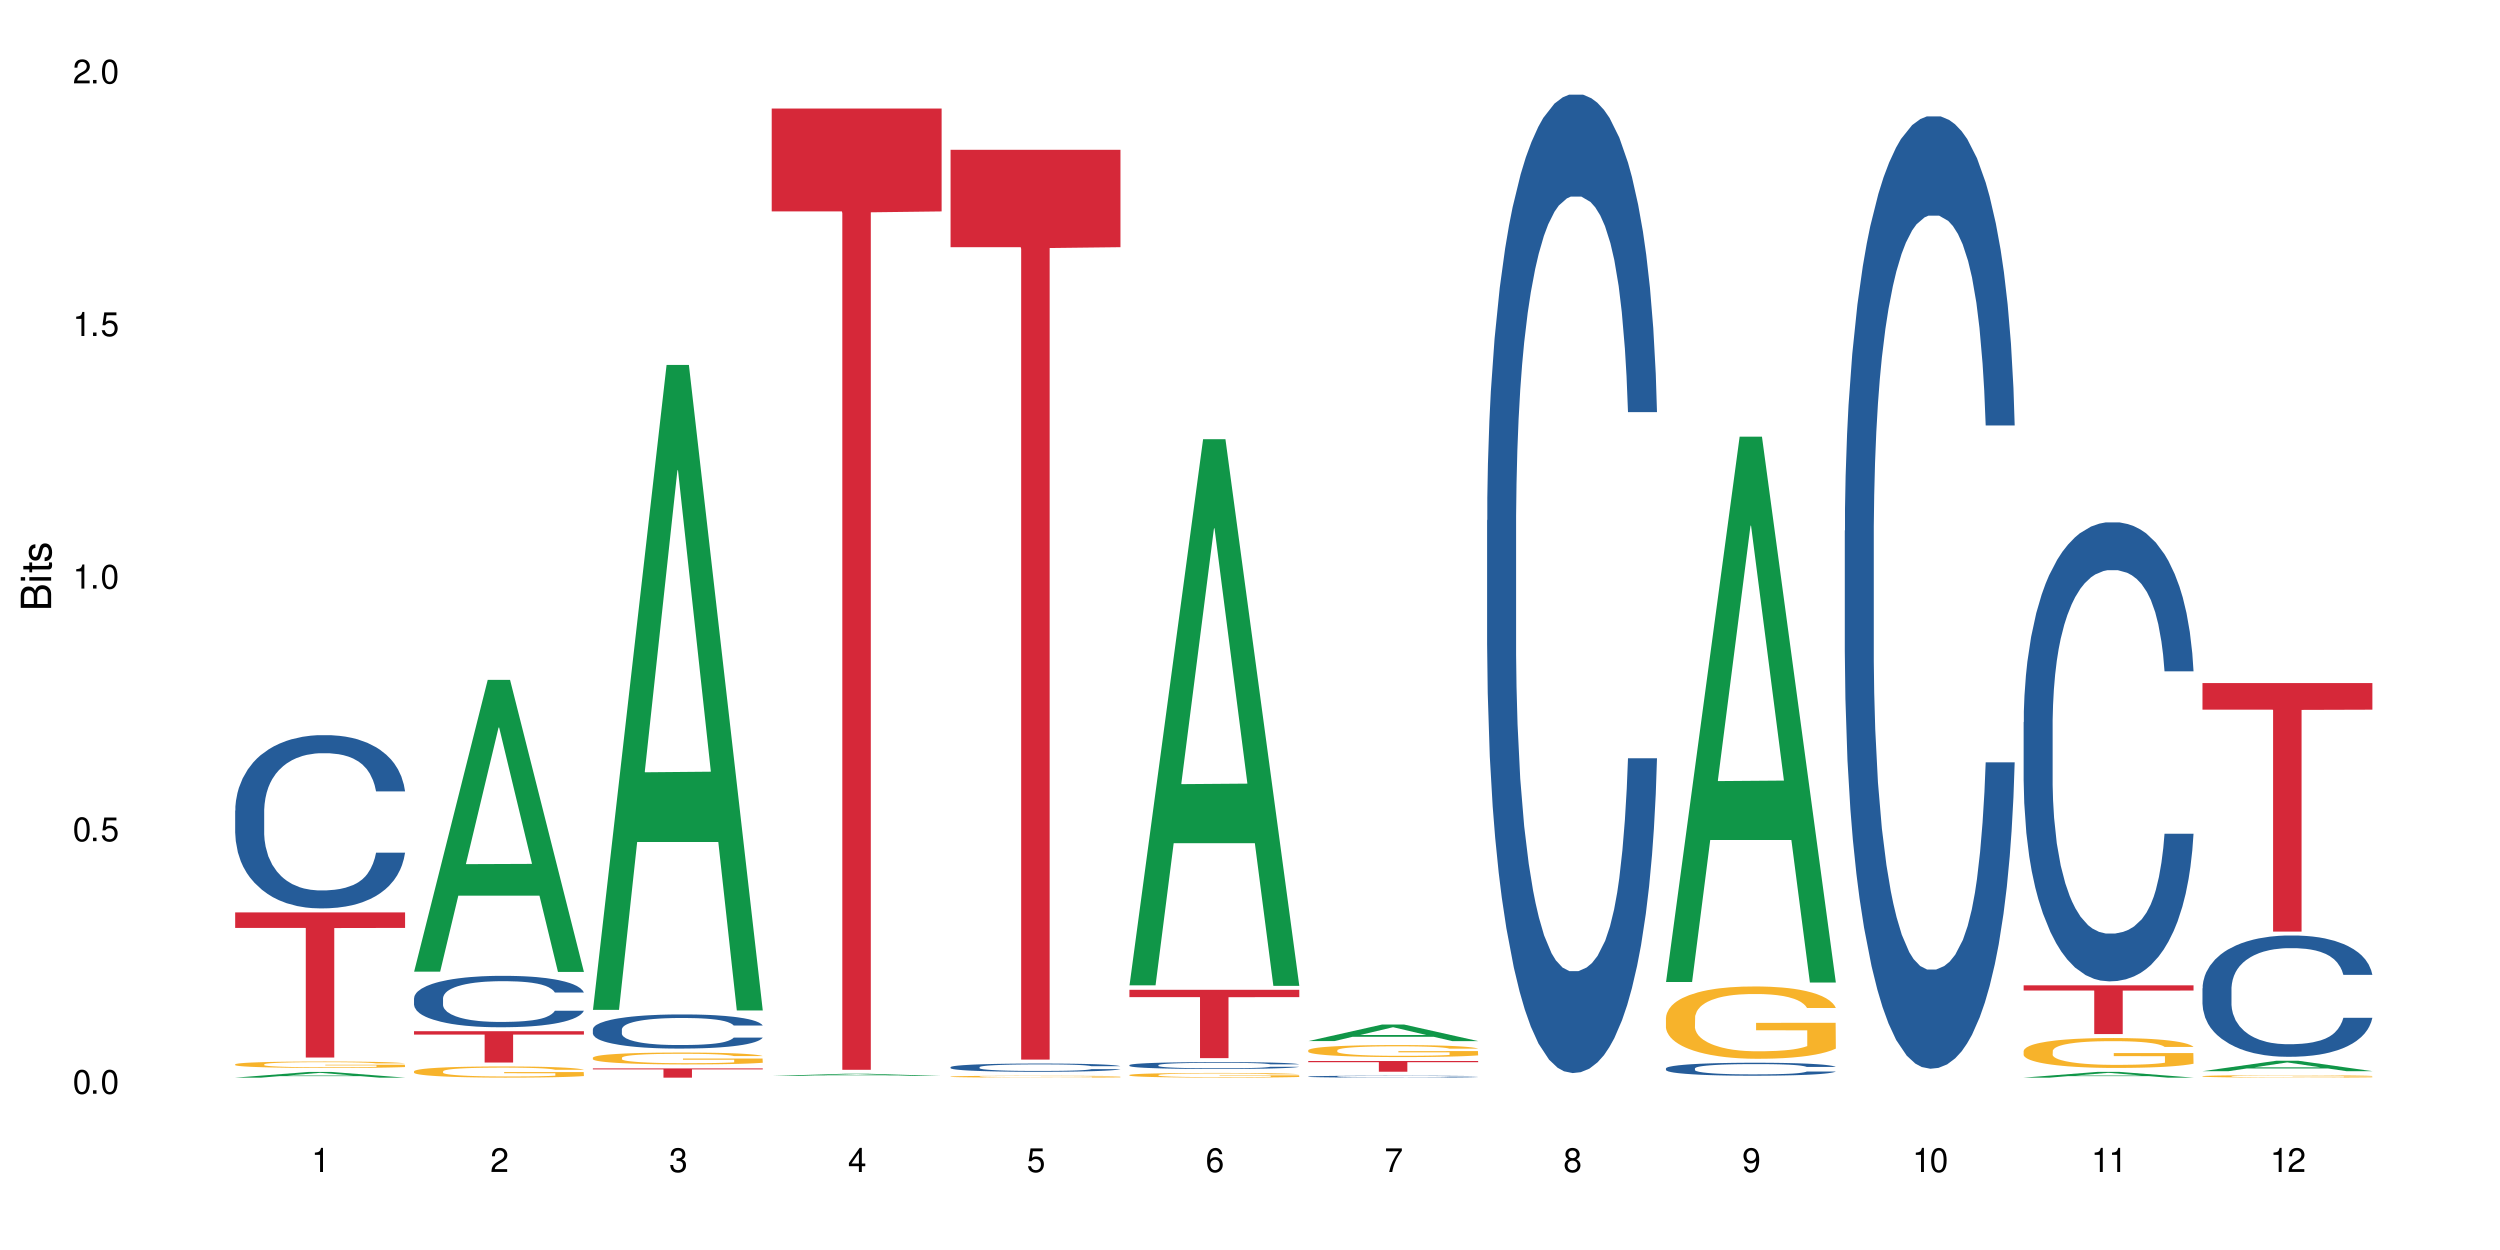<?xml version="1.0" encoding="UTF-8"?>
<svg xmlns="http://www.w3.org/2000/svg" xmlns:xlink="http://www.w3.org/1999/xlink" width="720" height="360" viewBox="0 0 720 360">
<defs>
<g>
<g id="glyph-0-0">
</g>
<g id="glyph-0-1">
<path d="M 2.641 -6.938 C 2 -6.938 1.422 -6.656 1.078 -6.172 C 0.641 -5.562 0.406 -4.641 0.406 -3.359 C 0.406 -1.016 1.188 0.219 2.641 0.219 C 4.078 0.219 4.859 -1.016 4.859 -3.297 C 4.859 -4.641 4.656 -5.547 4.203 -6.172 C 3.844 -6.656 3.281 -6.938 2.641 -6.938 Z M 2.641 -6.188 C 3.547 -6.188 4 -5.25 4 -3.375 C 4 -1.406 3.562 -0.484 2.625 -0.484 C 1.734 -0.484 1.281 -1.438 1.281 -3.344 C 1.281 -5.25 1.734 -6.188 2.641 -6.188 Z M 2.641 -6.188 "/>
</g>
<g id="glyph-0-2">
<path d="M 1.828 -1 L 0.828 -1 L 0.828 0 L 1.828 0 Z M 1.828 -1 "/>
</g>
<g id="glyph-0-3">
<path d="M 4.562 -6.797 L 1.062 -6.797 L 0.547 -3.094 L 1.328 -3.094 C 1.719 -3.562 2.047 -3.734 2.578 -3.734 C 3.484 -3.734 4.062 -3.109 4.062 -2.094 C 4.062 -1.125 3.484 -0.531 2.578 -0.531 C 1.828 -0.531 1.375 -0.906 1.188 -1.672 L 0.328 -1.672 C 0.453 -1.109 0.547 -0.844 0.75 -0.594 C 1.125 -0.078 1.828 0.219 2.594 0.219 C 3.969 0.219 4.922 -0.781 4.922 -2.219 C 4.922 -3.562 4.031 -4.484 2.719 -4.484 C 2.25 -4.484 1.859 -4.359 1.469 -4.062 L 1.734 -5.969 L 4.562 -5.969 Z M 4.562 -6.797 "/>
</g>
<g id="glyph-0-4">
<path d="M 2.484 -4.938 L 2.484 0 L 3.328 0 L 3.328 -6.938 L 2.766 -6.938 C 2.469 -5.875 2.281 -5.734 0.984 -5.562 L 0.984 -4.938 Z M 2.484 -4.938 "/>
</g>
<g id="glyph-0-5">
<path d="M 4.859 -0.828 L 1.281 -0.828 C 1.359 -1.406 1.672 -1.781 2.5 -2.281 L 3.469 -2.828 C 4.406 -3.344 4.906 -4.062 4.906 -4.906 C 4.906 -5.484 4.672 -6.031 4.266 -6.406 C 3.859 -6.766 3.375 -6.938 2.719 -6.938 C 1.859 -6.938 1.219 -6.625 0.844 -6.031 C 0.609 -5.672 0.5 -5.234 0.484 -4.531 L 1.328 -4.531 C 1.359 -5.016 1.406 -5.281 1.531 -5.516 C 1.75 -5.938 2.188 -6.203 2.703 -6.203 C 3.469 -6.203 4.031 -5.641 4.031 -4.891 C 4.031 -4.344 3.719 -3.859 3.125 -3.516 L 2.234 -3 C 0.812 -2.172 0.406 -1.531 0.328 -0.016 L 4.859 -0.016 Z M 4.859 -0.828 "/>
</g>
<g id="glyph-0-6">
<path d="M 2.125 -3.188 L 2.578 -3.188 C 3.5 -3.188 3.984 -2.766 3.984 -1.922 C 3.984 -1.062 3.469 -0.531 2.594 -0.531 C 1.656 -0.531 1.203 -1 1.156 -2.016 L 0.312 -2.016 C 0.344 -1.453 0.438 -1.094 0.609 -0.781 C 0.953 -0.109 1.625 0.219 2.547 0.219 C 3.953 0.219 4.859 -0.625 4.859 -1.938 C 4.859 -2.828 4.516 -3.297 3.703 -3.594 C 4.344 -3.844 4.656 -4.328 4.656 -5.031 C 4.656 -6.219 3.875 -6.938 2.578 -6.938 C 1.203 -6.938 0.484 -6.172 0.453 -4.703 L 1.297 -4.703 C 1.312 -5.125 1.344 -5.359 1.453 -5.578 C 1.641 -5.969 2.062 -6.203 2.594 -6.203 C 3.344 -6.203 3.797 -5.75 3.797 -5 C 3.797 -4.516 3.609 -4.219 3.25 -4.047 C 3.016 -3.953 2.703 -3.922 2.125 -3.906 Z M 2.125 -3.188 "/>
</g>
<g id="glyph-0-7">
<path d="M 3.141 -1.672 L 3.141 0 L 3.984 0 L 3.984 -1.672 L 4.984 -1.672 L 4.984 -2.438 L 3.984 -2.438 L 3.984 -6.938 L 3.359 -6.938 L 0.266 -2.578 L 0.266 -1.672 Z M 3.141 -2.438 L 1 -2.438 L 3.141 -5.5 Z M 3.141 -2.438 "/>
</g>
<g id="glyph-0-8">
<path d="M 4.781 -5.125 C 4.609 -6.266 3.891 -6.938 2.844 -6.938 C 2.094 -6.938 1.422 -6.578 1.031 -5.953 C 0.594 -5.266 0.406 -4.422 0.406 -3.172 C 0.406 -2 0.578 -1.25 0.984 -0.641 C 1.359 -0.078 1.953 0.219 2.703 0.219 C 3.984 0.219 4.922 -0.75 4.922 -2.094 C 4.922 -3.375 4.062 -4.281 2.844 -4.281 C 2.172 -4.281 1.641 -4.031 1.281 -3.516 C 1.281 -5.234 1.828 -6.188 2.797 -6.188 C 3.391 -6.188 3.797 -5.797 3.938 -5.125 Z M 2.734 -3.531 C 3.547 -3.531 4.062 -2.953 4.062 -2.031 C 4.062 -1.156 3.484 -0.531 2.703 -0.531 C 1.922 -0.531 1.328 -1.188 1.328 -2.078 C 1.328 -2.938 1.906 -3.531 2.734 -3.531 Z M 2.734 -3.531 "/>
</g>
<g id="glyph-0-9">
<path d="M 4.984 -6.797 L 0.438 -6.797 L 0.438 -5.969 L 4.109 -5.969 C 2.5 -3.656 1.828 -2.234 1.328 0 L 2.219 0 C 2.594 -2.172 3.453 -4.047 4.984 -6.094 Z M 4.984 -6.797 "/>
</g>
<g id="glyph-0-10">
<path d="M 3.75 -3.656 C 4.469 -4.094 4.688 -4.438 4.688 -5.078 C 4.688 -6.172 3.844 -6.938 2.641 -6.938 C 1.438 -6.938 0.594 -6.172 0.594 -5.094 C 0.594 -4.438 0.812 -4.094 1.516 -3.656 C 0.734 -3.266 0.359 -2.703 0.359 -1.922 C 0.359 -0.656 1.281 0.219 2.641 0.219 C 3.984 0.219 4.922 -0.656 4.922 -1.922 C 4.922 -2.703 4.531 -3.266 3.75 -3.656 Z M 2.641 -6.188 C 3.359 -6.188 3.812 -5.75 3.812 -5.062 C 3.812 -4.406 3.344 -3.984 2.641 -3.984 C 1.922 -3.984 1.453 -4.406 1.453 -5.078 C 1.453 -5.75 1.922 -6.188 2.641 -6.188 Z M 2.641 -3.266 C 3.484 -3.266 4.062 -2.719 4.062 -1.906 C 4.062 -1.078 3.484 -0.531 2.625 -0.531 C 1.797 -0.531 1.219 -1.094 1.219 -1.906 C 1.219 -2.719 1.781 -3.266 2.641 -3.266 Z M 2.641 -3.266 "/>
</g>
<g id="glyph-0-11">
<path d="M 0.516 -1.578 C 0.672 -0.453 1.406 0.219 2.438 0.219 C 3.188 0.219 3.859 -0.141 4.266 -0.766 C 4.688 -1.453 4.891 -2.297 4.891 -3.547 C 4.891 -4.719 4.703 -5.453 4.312 -6.078 C 3.938 -6.641 3.344 -6.938 2.594 -6.938 C 1.297 -6.938 0.359 -5.969 0.359 -4.625 C 0.359 -3.344 1.234 -2.453 2.453 -2.453 C 3.094 -2.453 3.578 -2.672 4.016 -3.203 C 4 -1.484 3.469 -0.531 2.5 -0.531 C 1.906 -0.531 1.484 -0.906 1.359 -1.578 Z M 2.578 -6.203 C 3.375 -6.203 3.969 -5.531 3.969 -4.641 C 3.969 -3.797 3.391 -3.188 2.547 -3.188 C 1.734 -3.188 1.234 -3.766 1.234 -4.688 C 1.234 -5.562 1.797 -6.203 2.578 -6.203 Z M 2.578 -6.203 "/>
</g>
<g id="glyph-1-0">
</g>
<g id="glyph-1-1">
<path d="M 0 -0.953 L 0 -4.891 C 0 -5.719 -0.234 -6.344 -0.734 -6.797 C -1.188 -7.234 -1.812 -7.469 -2.5 -7.469 C -3.547 -7.469 -4.188 -7 -4.625 -5.875 C -4.984 -6.688 -5.625 -7.094 -6.531 -7.094 C -7.172 -7.094 -7.734 -6.859 -8.141 -6.391 C -8.562 -5.922 -8.75 -5.344 -8.75 -4.5 L -8.75 -0.953 Z M -4.984 -2.062 L -7.766 -2.062 L -7.766 -4.219 C -7.766 -4.844 -7.688 -5.203 -7.453 -5.5 C -7.219 -5.812 -6.859 -5.969 -6.375 -5.969 C -5.891 -5.969 -5.531 -5.812 -5.297 -5.5 C -5.062 -5.203 -4.984 -4.844 -4.984 -4.219 Z M -0.984 -2.062 L -4 -2.062 L -4 -4.781 C -4 -5.766 -3.438 -6.359 -2.484 -6.359 C -1.547 -6.359 -0.984 -5.766 -0.984 -4.781 Z M -0.984 -2.062 "/>
</g>
<g id="glyph-1-2">
<path d="M -6.281 -1.797 L -6.281 -0.797 L 0 -0.797 L 0 -1.797 Z M -8.75 -1.797 L -8.75 -0.797 L -7.484 -0.797 L -7.484 -1.797 Z M -8.75 -1.797 "/>
</g>
<g id="glyph-1-3">
<path d="M -6.281 -3.047 L -6.281 -2.016 L -8.016 -2.016 L -8.016 -1.016 L -6.281 -1.016 L -6.281 -0.172 L -5.469 -0.172 L -5.469 -1.016 L -0.719 -1.016 C -0.078 -1.016 0.281 -1.453 0.281 -2.234 C 0.281 -2.5 0.25 -2.719 0.188 -3.047 L -0.641 -3.047 C -0.609 -2.906 -0.594 -2.766 -0.594 -2.562 C -0.594 -2.141 -0.719 -2.016 -1.156 -2.016 L -5.469 -2.016 L -5.469 -3.047 Z M -6.281 -3.047 "/>
</g>
<g id="glyph-1-4">
<path d="M -4.531 -5.25 C -5.766 -5.25 -6.469 -4.422 -6.469 -2.969 C -6.469 -1.516 -5.719 -0.562 -4.547 -0.562 C -3.562 -0.562 -3.094 -1.062 -2.734 -2.562 L -2.516 -3.484 C -2.344 -4.188 -2.094 -4.469 -1.641 -4.469 C -1.047 -4.469 -0.641 -3.875 -0.641 -3 C -0.641 -2.453 -0.797 -2 -1.062 -1.75 C -1.25 -1.594 -1.422 -1.531 -1.875 -1.469 L -1.875 -0.406 C -0.422 -0.453 0.281 -1.266 0.281 -2.922 C 0.281 -4.5 -0.5 -5.516 -1.719 -5.516 C -2.656 -5.516 -3.172 -4.984 -3.469 -3.734 L -3.703 -2.766 C -3.891 -1.953 -4.156 -1.609 -4.594 -1.609 C -5.188 -1.609 -5.547 -2.125 -5.547 -2.938 C -5.547 -3.75 -5.203 -4.172 -4.531 -4.203 Z M -4.531 -5.25 "/>
</g>
</g>
</defs>
<rect x="-72" y="-36" width="864" height="432" fill="rgb(100%, 100%, 100%)" fill-opacity="1"/>
<path fill-rule="nonzero" fill="rgb(6.275%, 58.824%, 28.235%)" fill-opacity="1" d="M 67.73 310.359 L 67.785 310.355 L 88.957 308.715 L 95.387 308.715 L 116.664 310.359 L 109.188 310.359 L 103.855 309.93 L 80.488 309.93 L 75.258 310.359 L 67.73 310.359 L 82.734 309.75 L 101.711 309.75 L 92.25 308.98 L 92.145 308.98 L 92.039 308.984 L 82.684 309.75 L 82.734 309.75 Z M 67.73 310.359 "/>
<path fill-rule="nonzero" fill="rgb(14.51%, 36.078%, 60%)" fill-opacity="1" d="M 67.73 233.445 L 67.789 233.398 L 67.789 232.305 L 67.969 230.574 L 68.387 228.383 L 68.805 226.879 L 69.879 224.188 L 71.371 221.59 L 72.922 219.582 L 74.055 218.398 L 75.07 217.484 L 77.398 215.797 L 78.891 214.93 L 80.5 214.156 L 82.469 213.383 L 83.902 212.926 L 87.125 212.195 L 89.512 211.875 L 91.363 211.738 L 95.359 211.738 L 97.746 211.922 L 99.477 212.148 L 101.387 212.516 L 102.996 212.926 L 105.801 213.93 L 108.309 215.207 L 109.441 215.934 L 111.234 217.348 L 112.605 218.715 L 113.559 219.902 L 114.633 221.59 L 115.59 223.641 L 116.305 225.969 L 116.664 227.93 L 108.309 227.93 L 107.891 226.105 L 107.414 224.691 L 106.52 222.82 L 105.625 221.5 L 104.371 220.176 L 103.238 219.309 L 101.684 218.441 L 100.312 217.895 L 98.879 217.484 L 97.508 217.211 L 94.883 216.938 L 91.84 216.938 L 90.707 217.027 L 88.379 217.395 L 87.125 217.715 L 85.336 218.352 L 84.082 218.945 L 82.59 219.855 L 81.574 220.633 L 80.32 221.816 L 79.426 222.867 L 78.414 224.371 L 77.816 225.512 L 77.277 226.789 L 76.801 228.293 L 76.441 229.891 L 76.203 231.574 L 76.086 233.219 L 76.086 240.285 L 76.203 241.926 L 76.504 243.844 L 77.277 246.625 L 78.414 249.043 L 79.727 250.957 L 80.977 252.324 L 81.695 252.961 L 82.648 253.691 L 84.141 254.605 L 86.289 255.516 L 87.543 255.883 L 89.453 256.246 L 91.422 256.43 L 94.047 256.43 L 96.375 256.246 L 97.926 256.02 L 99.535 255.652 L 101.746 254.879 L 103.117 254.148 L 104.312 253.281 L 105.207 252.414 L 105.801 251.688 L 106.699 250.273 L 107.414 248.723 L 107.949 247.125 L 108.309 245.574 L 116.664 245.574 L 116.305 247.398 L 115.77 249.18 L 115.23 250.5 L 114.395 252.098 L 113.441 253.512 L 112.066 255.105 L 110.934 256.156 L 109.441 257.293 L 108.07 258.16 L 106.578 258.938 L 104.371 259.848 L 102.938 260.305 L 101.387 260.715 L 99.535 261.078 L 97.211 261.398 L 94.703 261.582 L 92.375 261.629 L 89.871 261.535 L 88.02 261.352 L 85.574 260.941 L 82.531 260.121 L 80.32 259.254 L 78.59 258.391 L 77.102 257.477 L 75.43 256.246 L 73.281 254.238 L 71.969 252.688 L 71.074 251.414 L 70.059 249.633 L 69.344 248.039 L 68.508 245.484 L 67.91 242.246 L 67.73 239.738 Z M 67.73 233.445 "/>
<path fill-rule="nonzero" fill="rgb(96.863%, 70.196%, 16.863%)" fill-opacity="1" d="M 67.73 306.512 L 67.789 306.508 L 67.789 306.473 L 68.031 306.398 L 68.625 306.293 L 69.402 306.207 L 70.238 306.137 L 70.773 306.102 L 71.668 306.051 L 72.445 306.012 L 74.414 305.938 L 76.922 305.863 L 78.293 305.836 L 79.844 305.805 L 82.051 305.773 L 83.066 305.762 L 86.172 305.734 L 89.691 305.719 L 93.57 305.711 L 95.359 305.715 L 97.805 305.719 L 101.148 305.738 L 103.059 305.758 L 104.551 305.773 L 106.102 305.797 L 108.012 305.828 L 109.801 305.871 L 111.234 305.91 L 112.664 305.961 L 113.859 306.016 L 114.871 306.074 L 115.77 306.148 L 116.305 306.207 L 116.664 306.266 L 108.367 306.266 L 107.891 306.207 L 107.355 306.16 L 106.461 306.105 L 105.562 306.062 L 104.668 306.031 L 102.996 305.988 L 101.566 305.961 L 99.777 305.938 L 98.047 305.922 L 96.074 305.91 L 94.883 305.906 L 91.719 305.906 L 88.855 305.918 L 87.184 305.934 L 85.992 305.945 L 84.32 305.973 L 83.305 305.992 L 82.707 306.008 L 80.918 306.059 L 79.727 306.105 L 79.07 306.141 L 78.234 306.191 L 77.637 306.234 L 76.98 306.305 L 76.621 306.355 L 76.145 306.473 L 76.086 306.777 L 76.266 306.844 L 76.621 306.914 L 77.102 306.973 L 77.816 307.039 L 78.531 307.086 L 79.785 307.152 L 80.859 307.199 L 81.695 307.227 L 83.305 307.273 L 83.961 307.289 L 85.512 307.32 L 87.125 307.344 L 89.094 307.363 L 90.586 307.375 L 92.973 307.383 L 96.016 307.383 L 99.598 307.371 L 101.863 307.359 L 103.414 307.344 L 104.43 307.332 L 105.684 307.312 L 106.578 307.297 L 107.414 307.277 L 108.43 307.25 L 108.43 306.844 L 93.688 306.84 L 93.688 306.648 L 116.602 306.648 L 116.664 307.312 L 115.41 307.359 L 113.859 307.402 L 112.367 307.438 L 110.816 307.469 L 108.605 307.5 L 106.816 307.52 L 104.07 307.543 L 101.566 307.559 L 98.941 307.57 L 96.613 307.574 L 93.867 307.578 L 91.422 307.574 L 88.797 307.562 L 86.707 307.551 L 82.887 307.512 L 80.5 307.473 L 78.949 307.445 L 77.34 307.41 L 75.727 307.367 L 74.297 307.32 L 73.34 307.285 L 72.387 307.246 L 71.371 307.191 L 70.418 307.137 L 69.699 307.082 L 69.043 307.023 L 68.566 306.965 L 68.09 306.891 L 67.852 306.828 L 67.73 306.777 Z M 67.73 306.512 "/>
<path fill-rule="nonzero" fill="rgb(83.922%, 15.686%, 22.353%)" fill-opacity="1" d="M 67.73 262.766 L 116.664 262.766 L 116.664 267.238 L 96.27 267.277 L 96.27 304.574 L 88.066 304.574 L 88.066 267.316 L 87.945 267.238 L 67.73 267.238 Z M 67.73 262.766 "/>
<path fill-rule="nonzero" fill="rgb(6.275%, 58.824%, 28.235%)" fill-opacity="1" d="M 119.238 279.832 L 119.289 279.754 L 140.465 195.801 L 146.895 195.801 L 168.172 279.914 L 160.695 279.914 L 155.363 257.957 L 131.996 257.957 L 126.766 279.832 L 119.238 279.832 L 134.242 248.875 L 153.219 248.797 L 143.758 209.543 L 143.652 209.465 L 143.547 209.699 L 134.191 248.797 L 134.242 248.875 Z M 119.238 279.832 "/>
<path fill-rule="nonzero" fill="rgb(14.51%, 36.078%, 60%)" fill-opacity="1" d="M 119.238 287.492 L 119.297 287.477 L 119.297 287.152 L 119.477 286.637 L 119.895 285.988 L 120.312 285.543 L 121.387 284.742 L 122.879 283.973 L 124.43 283.379 L 125.562 283.027 L 126.578 282.754 L 128.906 282.254 L 130.398 281.996 L 132.008 281.766 L 133.977 281.535 L 135.41 281.402 L 138.633 281.184 L 141.02 281.09 L 142.871 281.051 L 146.867 281.051 L 149.254 281.105 L 150.984 281.172 L 152.895 281.281 L 154.504 281.402 L 157.309 281.699 L 159.816 282.078 L 160.949 282.293 L 162.742 282.715 L 164.113 283.121 L 165.066 283.473 L 166.141 283.973 L 167.098 284.582 L 167.812 285.273 L 168.172 285.855 L 159.816 285.855 L 159.398 285.312 L 158.922 284.895 L 158.027 284.34 L 157.133 283.945 L 155.879 283.555 L 154.746 283.297 L 153.191 283.039 L 151.82 282.875 L 150.387 282.754 L 149.016 282.672 L 146.391 282.594 L 143.348 282.594 L 142.211 282.621 L 139.887 282.727 L 138.633 282.824 L 136.844 283.012 L 135.59 283.188 L 134.098 283.457 L 133.082 283.688 L 131.828 284.039 L 130.934 284.352 L 129.922 284.797 L 129.324 285.137 L 128.785 285.516 L 128.309 285.961 L 127.949 286.438 L 127.711 286.938 L 127.594 287.422 L 127.594 289.52 L 127.711 290.008 L 128.012 290.578 L 128.785 291.402 L 129.922 292.117 L 131.234 292.688 L 132.484 293.094 L 133.203 293.281 L 134.156 293.5 L 135.648 293.77 L 137.797 294.039 L 139.051 294.148 L 140.961 294.258 L 142.93 294.312 L 145.555 294.312 L 147.883 294.258 L 149.434 294.191 L 151.043 294.082 L 153.254 293.852 L 154.625 293.633 L 155.816 293.379 L 156.715 293.121 L 157.309 292.902 L 158.207 292.484 L 158.922 292.023 L 159.457 291.551 L 159.816 291.09 L 168.172 291.09 L 167.812 291.633 L 167.277 292.16 L 166.738 292.551 L 165.902 293.027 L 164.949 293.445 L 163.574 293.918 L 162.441 294.23 L 160.949 294.57 L 159.578 294.824 L 158.086 295.055 L 155.879 295.328 L 154.445 295.461 L 152.895 295.582 L 151.043 295.691 L 148.719 295.785 L 146.211 295.84 L 143.883 295.855 L 141.379 295.828 L 139.527 295.773 L 137.082 295.652 L 134.039 295.406 L 131.828 295.148 L 130.098 294.895 L 128.605 294.621 L 126.938 294.258 L 124.789 293.66 L 123.477 293.203 L 122.582 292.824 L 121.566 292.297 L 120.852 291.82 L 120.016 291.062 L 119.418 290.102 L 119.238 289.359 Z M 119.238 287.492 "/>
<path fill-rule="nonzero" fill="rgb(96.863%, 70.196%, 16.863%)" fill-opacity="1" d="M 119.238 308.52 L 119.297 308.516 L 119.297 308.457 L 119.535 308.324 L 120.133 308.141 L 120.91 307.992 L 121.746 307.875 L 122.281 307.812 L 123.176 307.727 L 123.953 307.66 L 125.922 307.527 L 128.43 307.406 L 129.801 307.352 L 131.352 307.301 L 133.559 307.246 L 134.574 307.227 L 137.676 307.18 L 141.199 307.148 L 145.078 307.141 L 146.867 307.145 L 149.312 307.156 L 152.656 307.188 L 154.566 307.215 L 156.059 307.246 L 157.609 307.285 L 159.52 307.344 L 161.309 307.414 L 162.742 307.484 L 164.172 307.57 L 165.367 307.668 L 166.379 307.77 L 167.277 307.891 L 167.812 307.996 L 168.172 308.098 L 159.875 308.098 L 159.398 307.996 L 158.863 307.914 L 157.965 307.82 L 157.07 307.75 L 156.176 307.691 L 154.504 307.617 L 153.074 307.57 L 151.281 307.527 L 149.551 307.5 L 147.582 307.484 L 146.391 307.477 L 143.227 307.477 L 140.363 307.5 L 138.691 307.523 L 137.5 307.547 L 135.828 307.59 L 134.812 307.625 L 134.215 307.648 L 132.426 307.738 L 131.234 307.82 L 130.578 307.879 L 129.742 307.965 L 129.145 308.047 L 128.488 308.164 L 128.129 308.25 L 127.652 308.449 L 127.594 308.98 L 127.773 309.094 L 128.129 309.211 L 128.605 309.32 L 129.324 309.43 L 130.039 309.516 L 131.293 309.629 L 132.367 309.707 L 133.203 309.758 L 134.812 309.836 L 135.469 309.863 L 137.02 309.914 L 138.633 309.957 L 140.602 309.992 L 142.094 310.008 L 144.48 310.023 L 147.523 310.023 L 151.105 310.008 L 153.371 309.984 L 154.922 309.961 L 155.938 309.938 L 157.191 309.906 L 158.086 309.879 L 158.922 309.844 L 159.938 309.793 L 159.938 309.094 L 145.195 309.09 L 145.195 308.762 L 168.109 308.758 L 168.172 309.906 L 166.918 309.984 L 165.367 310.062 L 163.875 310.121 L 162.324 310.172 L 160.113 310.227 L 158.324 310.262 L 155.578 310.305 L 153.074 310.328 L 150.449 310.348 L 148.121 310.355 L 145.375 310.359 L 142.93 310.352 L 140.305 310.336 L 138.215 310.312 L 136.305 310.281 L 134.395 310.246 L 132.008 310.184 L 130.457 310.133 L 128.848 310.07 L 127.234 309.996 L 125.801 309.918 L 124.848 309.855 L 123.895 309.785 L 122.879 309.699 L 121.926 309.598 L 121.207 309.508 L 120.551 309.402 L 120.074 309.309 L 119.598 309.176 L 119.359 309.07 L 119.238 308.977 Z M 119.238 308.52 "/>
<path fill-rule="nonzero" fill="rgb(83.922%, 15.686%, 22.353%)" fill-opacity="1" d="M 119.238 296.992 L 168.172 296.992 L 168.172 297.957 L 147.777 297.965 L 147.777 306.004 L 139.574 306.004 L 139.574 297.973 L 139.453 297.957 L 119.238 297.957 Z M 119.238 296.992 "/>
<path fill-rule="nonzero" fill="rgb(6.275%, 58.824%, 28.235%)" fill-opacity="1" d="M 170.746 290.848 L 170.797 290.676 L 191.973 105.109 L 198.402 105.109 L 219.68 291.023 L 212.203 291.023 L 206.871 242.496 L 183.504 242.496 L 178.273 290.848 L 170.746 290.848 L 185.75 222.418 L 204.727 222.246 L 195.266 135.484 L 195.16 135.309 L 195.055 135.832 L 185.699 222.246 L 185.75 222.418 Z M 170.746 290.848 "/>
<path fill-rule="nonzero" fill="rgb(14.51%, 36.078%, 60%)" fill-opacity="1" d="M 170.746 296.441 L 170.805 296.43 L 170.805 296.215 L 170.984 295.875 L 171.402 295.441 L 171.82 295.145 L 172.895 294.613 L 174.387 294.102 L 175.938 293.707 L 177.07 293.473 L 178.086 293.293 L 180.414 292.961 L 181.906 292.789 L 183.516 292.637 L 185.484 292.484 L 186.918 292.395 L 190.141 292.25 L 192.527 292.188 L 194.375 292.16 L 198.375 292.16 L 200.762 292.195 L 202.492 292.242 L 204.402 292.312 L 206.012 292.395 L 208.816 292.594 L 211.324 292.844 L 212.457 292.988 L 214.25 293.266 L 215.621 293.535 L 216.574 293.77 L 217.648 294.102 L 218.605 294.508 L 219.32 294.965 L 219.68 295.352 L 211.324 295.352 L 210.906 294.992 L 210.43 294.715 L 209.535 294.344 L 208.641 294.086 L 207.387 293.824 L 206.25 293.652 L 204.699 293.484 L 203.328 293.375 L 201.895 293.293 L 200.523 293.238 L 197.898 293.188 L 194.855 293.188 L 193.719 293.203 L 191.395 293.277 L 190.141 293.34 L 188.352 293.465 L 187.098 293.582 L 185.605 293.762 L 184.59 293.914 L 183.336 294.148 L 182.441 294.355 L 181.426 294.652 L 180.832 294.875 L 180.293 295.129 L 179.816 295.426 L 179.457 295.738 L 179.219 296.07 L 179.102 296.395 L 179.102 297.789 L 179.219 298.113 L 179.52 298.488 L 180.293 299.039 L 181.426 299.516 L 182.742 299.891 L 183.992 300.16 L 184.711 300.289 L 185.664 300.43 L 187.156 300.609 L 189.305 300.789 L 190.559 300.863 L 192.469 300.934 L 194.438 300.969 L 197.062 300.969 L 199.391 300.934 L 200.941 300.891 L 202.551 300.816 L 204.762 300.664 L 206.133 300.52 L 207.324 300.352 L 208.223 300.18 L 208.816 300.035 L 209.711 299.758 L 210.43 299.453 L 210.965 299.137 L 211.324 298.832 L 219.68 298.832 L 219.32 299.191 L 218.785 299.543 L 218.246 299.801 L 217.41 300.117 L 216.457 300.395 L 215.082 300.711 L 213.949 300.918 L 212.457 301.141 L 211.086 301.312 L 209.594 301.465 L 207.387 301.645 L 205.953 301.734 L 204.402 301.816 L 202.551 301.887 L 200.227 301.949 L 197.719 301.984 L 195.391 301.996 L 192.887 301.977 L 191.035 301.941 L 188.59 301.859 L 185.547 301.699 L 183.336 301.527 L 181.605 301.355 L 180.113 301.176 L 178.445 300.934 L 176.297 300.539 L 174.984 300.234 L 174.086 299.98 L 173.074 299.633 L 172.355 299.316 L 171.523 298.812 L 170.926 298.176 L 170.746 297.68 Z M 170.746 296.441 "/>
<path fill-rule="nonzero" fill="rgb(96.863%, 70.196%, 16.863%)" fill-opacity="1" d="M 170.746 304.598 L 170.805 304.598 L 170.805 304.535 L 171.043 304.395 L 171.641 304.199 L 172.418 304.039 L 173.254 303.914 L 173.789 303.848 L 174.684 303.754 L 175.461 303.688 L 177.43 303.547 L 179.938 303.414 L 181.309 303.359 L 182.859 303.305 L 185.066 303.246 L 186.082 303.223 L 189.184 303.172 L 192.707 303.141 L 196.586 303.133 L 198.375 303.137 L 200.82 303.148 L 204.164 303.184 L 206.074 303.215 L 207.566 303.246 L 209.117 303.285 L 211.027 303.348 L 212.816 303.422 L 214.25 303.5 L 215.68 303.594 L 216.875 303.691 L 217.887 303.801 L 218.785 303.934 L 219.32 304.043 L 219.68 304.152 L 211.383 304.152 L 210.906 304.043 L 210.371 303.957 L 209.473 303.855 L 208.578 303.781 L 207.684 303.719 L 206.012 303.641 L 204.582 303.59 L 202.789 303.547 L 201.059 303.516 L 199.09 303.5 L 197.898 303.492 L 194.734 303.492 L 191.871 303.516 L 190.199 303.539 L 189.008 303.562 L 187.336 303.609 L 186.32 303.648 L 185.723 303.672 L 183.934 303.77 L 182.742 303.859 L 182.086 303.918 L 181.25 304.012 L 180.652 304.094 L 179.996 304.223 L 179.637 304.316 L 179.16 304.527 L 179.102 305.09 L 179.281 305.211 L 179.637 305.336 L 180.113 305.449 L 180.832 305.57 L 181.547 305.66 L 182.801 305.781 L 183.875 305.863 L 184.711 305.918 L 186.32 306 L 186.977 306.027 L 188.527 306.086 L 190.141 306.129 L 192.109 306.168 L 193.602 306.184 L 195.988 306.199 L 199.031 306.199 L 202.613 306.184 L 204.879 306.156 L 206.43 306.133 L 207.445 306.109 L 208.699 306.074 L 209.594 306.043 L 210.43 306.012 L 211.445 305.957 L 211.445 305.211 L 196.703 305.207 L 196.703 304.855 L 219.617 304.852 L 219.68 306.074 L 218.426 306.16 L 216.875 306.242 L 215.383 306.305 L 213.832 306.355 L 211.621 306.418 L 209.832 306.453 L 207.086 306.5 L 204.582 306.527 L 201.957 306.547 L 199.629 306.555 L 196.883 306.559 L 194.438 306.551 L 191.812 306.531 L 189.723 306.508 L 187.812 306.477 L 185.902 306.434 L 183.516 306.371 L 181.965 306.316 L 180.355 306.25 L 178.742 306.172 L 177.309 306.09 L 176.355 306.023 L 175.402 305.949 L 174.387 305.855 L 173.43 305.746 L 172.715 305.648 L 172.059 305.539 L 171.582 305.438 L 171.105 305.297 L 170.867 305.184 L 170.746 305.086 Z M 170.746 304.598 "/>
<path fill-rule="nonzero" fill="rgb(83.922%, 15.686%, 22.353%)" fill-opacity="1" d="M 170.746 307.695 L 219.68 307.695 L 219.68 307.98 L 199.285 307.98 L 199.285 310.359 L 191.078 310.359 L 191.078 307.984 L 190.961 307.98 L 170.746 307.98 Z M 170.746 307.695 "/>
<path fill-rule="nonzero" fill="rgb(6.275%, 58.824%, 28.235%)" fill-opacity="1" d="M 222.254 309.875 L 222.305 309.875 L 243.48 309.234 L 249.91 309.234 L 271.188 309.875 L 263.711 309.875 L 258.379 309.707 L 235.008 309.707 L 229.781 309.875 L 222.254 309.875 L 237.258 309.641 L 256.234 309.641 L 246.773 309.34 L 246.668 309.34 L 246.562 309.344 L 237.207 309.641 L 237.258 309.641 Z M 222.254 309.875 "/>
<path fill-rule="nonzero" fill="rgb(83.922%, 15.686%, 22.353%)" fill-opacity="1" d="M 222.254 31.25 L 271.188 31.25 L 271.188 60.887 L 250.793 61.145 L 250.793 308.098 L 242.586 308.098 L 242.586 61.406 L 242.469 60.887 L 222.254 60.887 Z M 222.254 31.25 "/>
<path fill-rule="nonzero" fill="rgb(14.51%, 36.078%, 60%)" fill-opacity="1" d="M 273.762 307.336 L 273.82 307.332 L 273.82 307.281 L 274 307.199 L 274.418 307.094 L 274.836 307.023 L 275.91 306.895 L 277.402 306.77 L 278.953 306.676 L 280.086 306.617 L 281.102 306.574 L 283.43 306.492 L 284.922 306.453 L 286.531 306.414 L 288.5 306.379 L 289.934 306.355 L 293.156 306.32 L 295.543 306.309 L 297.391 306.301 L 301.391 306.301 L 303.777 306.309 L 305.508 306.32 L 307.418 306.336 L 309.027 306.355 L 311.832 306.406 L 314.34 306.465 L 315.473 306.5 L 317.262 306.566 L 318.637 306.633 L 319.59 306.688 L 320.664 306.77 L 321.621 306.867 L 322.336 306.977 L 322.695 307.07 L 314.34 307.07 L 313.922 306.984 L 313.445 306.918 L 312.551 306.828 L 311.652 306.766 L 310.402 306.703 L 309.266 306.66 L 307.715 306.621 L 306.344 306.594 L 304.91 306.574 L 303.539 306.562 L 300.914 306.547 L 297.871 306.547 L 296.734 306.551 L 294.41 306.57 L 293.156 306.586 L 291.363 306.617 L 290.113 306.645 L 288.621 306.688 L 287.605 306.723 L 286.352 306.781 L 285.457 306.832 L 284.441 306.902 L 283.848 306.957 L 283.309 307.02 L 282.832 307.09 L 282.473 307.164 L 282.234 307.246 L 282.117 307.324 L 282.117 307.66 L 282.234 307.738 L 282.535 307.832 L 283.309 307.965 L 284.441 308.078 L 285.754 308.168 L 287.008 308.234 L 287.727 308.266 L 288.68 308.301 L 290.172 308.344 L 292.32 308.387 L 293.574 308.406 L 295.484 308.422 L 297.453 308.43 L 300.078 308.43 L 302.406 308.422 L 303.957 308.41 L 305.566 308.395 L 307.773 308.355 L 309.148 308.32 L 310.34 308.281 L 311.234 308.238 L 311.832 308.203 L 312.727 308.137 L 313.445 308.062 L 313.98 307.988 L 314.34 307.914 L 322.695 307.914 L 322.336 308 L 321.797 308.086 L 321.262 308.148 L 320.426 308.223 L 319.473 308.293 L 318.098 308.367 L 316.965 308.418 L 315.473 308.473 L 314.102 308.512 L 312.609 308.551 L 310.402 308.594 L 308.969 308.617 L 307.418 308.637 L 305.566 308.652 L 303.238 308.668 L 300.734 308.676 L 298.406 308.68 L 295.898 308.676 L 294.051 308.664 L 291.605 308.645 L 288.559 308.605 L 286.352 308.566 L 284.621 308.523 L 283.129 308.48 L 281.461 308.422 L 279.312 308.328 L 278 308.254 L 277.102 308.191 L 276.09 308.105 L 275.371 308.031 L 274.535 307.91 L 273.941 307.754 L 273.762 307.637 Z M 273.762 307.336 "/>
<path fill-rule="nonzero" fill="rgb(96.863%, 70.196%, 16.863%)" fill-opacity="1" d="M 273.762 310.047 L 273.82 310.047 L 273.82 310.039 L 274.059 310.016 L 274.656 309.984 L 275.434 309.961 L 276.27 309.941 L 276.805 309.93 L 277.699 309.914 L 278.477 309.902 L 280.445 309.879 L 282.949 309.859 L 284.324 309.852 L 285.875 309.844 L 288.082 309.832 L 289.098 309.828 L 292.199 309.82 L 295.723 309.816 L 303.836 309.816 L 307.18 309.824 L 309.09 309.828 L 310.578 309.832 L 312.133 309.84 L 314.039 309.848 L 315.832 309.863 L 317.262 309.875 L 318.695 309.887 L 319.891 309.902 L 320.902 309.922 L 321.797 309.941 L 322.336 309.961 L 322.695 309.977 L 314.398 309.977 L 313.922 309.961 L 313.383 309.945 L 312.488 309.93 L 311.594 309.918 L 310.699 309.91 L 309.027 309.895 L 307.598 309.887 L 305.805 309.879 L 304.074 309.875 L 302.105 309.875 L 300.914 309.871 L 297.75 309.871 L 294.887 309.875 L 293.215 309.879 L 292.02 309.883 L 290.352 309.891 L 289.336 309.898 L 288.738 309.902 L 286.949 309.918 L 285.754 309.93 L 285.098 309.941 L 284.266 309.953 L 283.668 309.969 L 283.012 309.988 L 282.652 310.004 L 282.176 310.035 L 282.117 310.125 L 282.293 310.145 L 282.652 310.164 L 283.129 310.184 L 283.848 310.203 L 284.562 310.215 L 285.816 310.234 L 286.891 310.25 L 287.727 310.258 L 289.336 310.27 L 289.992 310.277 L 291.543 310.285 L 293.156 310.293 L 295.125 310.297 L 296.617 310.301 L 305.625 310.301 L 307.895 310.297 L 309.445 310.293 L 310.461 310.289 L 311.715 310.281 L 312.609 310.277 L 313.445 310.273 L 314.457 310.266 L 314.457 310.145 L 299.719 310.145 L 299.719 310.09 L 322.633 310.09 L 322.695 310.281 L 321.441 310.297 L 319.891 310.309 L 318.398 310.32 L 316.844 310.328 L 314.637 310.336 L 312.848 310.344 L 310.102 310.352 L 307.598 310.355 L 304.969 310.355 L 302.645 310.359 L 297.453 310.359 L 294.824 310.355 L 292.738 310.352 L 290.828 310.348 L 288.918 310.34 L 286.531 310.328 L 284.98 310.32 L 283.367 310.312 L 281.758 310.297 L 280.324 310.285 L 279.371 310.273 L 278.414 310.262 L 277.402 310.246 L 276.445 310.23 L 275.73 310.215 L 275.074 310.199 L 274.121 310.16 L 273.879 310.141 L 273.762 310.125 Z M 273.762 310.047 "/>
<path fill-rule="nonzero" fill="rgb(83.922%, 15.686%, 22.353%)" fill-opacity="1" d="M 273.762 43.137 L 322.695 43.137 L 322.695 71.188 L 302.301 71.434 L 302.301 305.164 L 294.094 305.164 L 294.094 71.68 L 293.977 71.188 L 273.762 71.188 Z M 273.762 43.137 "/>
<path fill-rule="nonzero" fill="rgb(6.275%, 58.824%, 28.235%)" fill-opacity="1" d="M 325.27 283.781 L 325.32 283.633 L 346.492 126.492 L 352.926 126.492 L 374.199 283.93 L 366.727 283.93 L 361.395 242.832 L 338.023 242.832 L 332.797 283.781 L 325.27 283.781 L 340.273 225.832 L 359.25 225.684 L 349.789 152.215 L 349.684 152.066 L 349.578 152.512 L 340.219 225.684 L 340.273 225.832 Z M 325.27 283.781 "/>
<path fill-rule="nonzero" fill="rgb(14.51%, 36.078%, 60%)" fill-opacity="1" d="M 325.27 306.746 L 325.328 306.746 L 325.328 306.699 L 325.508 306.633 L 325.926 306.543 L 326.344 306.484 L 327.418 306.375 L 328.91 306.273 L 330.461 306.191 L 331.594 306.145 L 332.609 306.109 L 334.938 306.043 L 336.43 306.008 L 338.039 305.977 L 340.008 305.945 L 341.441 305.926 L 344.664 305.898 L 347.051 305.883 L 348.898 305.879 L 352.898 305.879 L 355.285 305.887 L 357.016 305.895 L 358.926 305.91 L 360.535 305.926 L 363.34 305.965 L 365.848 306.016 L 366.98 306.047 L 368.77 306.102 L 370.145 306.156 L 371.098 306.207 L 372.172 306.273 L 373.129 306.355 L 373.844 306.449 L 374.199 306.527 L 365.848 306.527 L 365.43 306.453 L 364.953 306.398 L 364.055 306.32 L 363.16 306.27 L 361.91 306.215 L 360.773 306.18 L 359.223 306.148 L 357.852 306.125 L 356.418 306.109 L 355.047 306.098 L 352.422 306.086 L 349.379 306.086 L 348.242 306.09 L 345.914 306.105 L 344.664 306.117 L 342.871 306.145 L 341.621 306.168 L 340.129 306.203 L 339.113 306.234 L 337.859 306.281 L 336.965 306.324 L 335.949 306.383 L 335.355 306.43 L 334.816 306.48 L 334.34 306.539 L 333.98 306.605 L 333.742 306.672 L 333.625 306.738 L 333.625 307.02 L 333.742 307.086 L 334.039 307.164 L 334.816 307.273 L 335.949 307.371 L 337.262 307.445 L 338.516 307.5 L 339.234 307.527 L 340.188 307.555 L 341.68 307.594 L 343.828 307.629 L 345.082 307.645 L 346.988 307.656 L 348.961 307.664 L 351.586 307.664 L 353.914 307.656 L 355.465 307.648 L 357.074 307.633 L 359.281 307.602 L 360.656 307.574 L 361.848 307.539 L 362.742 307.504 L 363.34 307.477 L 364.234 307.418 L 364.953 307.355 L 365.488 307.293 L 365.848 307.23 L 374.199 307.23 L 373.844 307.305 L 373.305 307.375 L 372.77 307.43 L 371.934 307.492 L 370.98 307.547 L 369.605 307.613 L 368.473 307.652 L 366.98 307.699 L 365.609 307.734 L 364.117 307.766 L 361.91 307.801 L 360.477 307.82 L 358.926 307.836 L 357.074 307.852 L 354.746 307.863 L 352.242 307.871 L 347.406 307.871 L 345.559 307.863 L 343.109 307.844 L 340.066 307.812 L 337.859 307.777 L 336.129 307.742 L 334.637 307.707 L 332.965 307.656 L 330.82 307.578 L 329.504 307.516 L 328.609 307.465 L 327.598 307.395 L 326.879 307.328 L 326.043 307.227 L 325.449 307.098 L 325.27 307 Z M 325.27 306.746 "/>
<path fill-rule="nonzero" fill="rgb(96.863%, 70.196%, 16.863%)" fill-opacity="1" d="M 325.27 309.59 L 325.328 309.586 L 325.328 309.562 L 325.566 309.508 L 326.164 309.43 L 326.941 309.367 L 327.773 309.316 L 328.312 309.293 L 329.207 309.254 L 329.984 309.227 L 331.953 309.172 L 334.457 309.121 L 335.832 309.098 L 337.383 309.078 L 339.59 309.055 L 340.605 309.047 L 343.707 309.027 L 347.23 309.012 L 352.898 309.012 L 355.344 309.016 L 358.688 309.031 L 360.594 309.043 L 362.086 309.055 L 363.641 309.07 L 365.547 309.094 L 367.34 309.125 L 368.77 309.152 L 370.203 309.191 L 371.395 309.23 L 372.41 309.273 L 373.305 309.324 L 373.844 309.367 L 374.199 309.41 L 365.906 309.41 L 365.43 309.367 L 364.891 309.336 L 363.996 309.293 L 363.102 309.266 L 362.207 309.242 L 360.535 309.211 L 359.105 309.191 L 357.312 309.172 L 355.582 309.16 L 353.613 309.152 L 349.258 309.152 L 346.395 309.16 L 344.723 309.172 L 343.527 309.18 L 341.859 309.199 L 340.844 309.215 L 340.246 309.223 L 338.457 309.262 L 337.262 309.297 L 336.605 309.32 L 335.77 309.355 L 335.176 309.391 L 334.52 309.438 L 334.16 309.477 L 333.684 309.559 L 333.625 309.781 L 333.801 309.828 L 334.16 309.879 L 334.637 309.922 L 335.355 309.969 L 336.07 310.004 L 337.324 310.055 L 338.398 310.086 L 339.234 310.105 L 340.844 310.141 L 341.5 310.152 L 343.051 310.172 L 344.664 310.191 L 346.633 310.207 L 348.125 310.211 L 350.512 310.219 L 353.555 310.219 L 357.133 310.211 L 359.402 310.203 L 360.953 310.191 L 361.969 310.184 L 363.223 310.168 L 364.117 310.156 L 364.953 310.145 L 365.965 310.121 L 365.965 309.828 L 351.227 309.828 L 351.227 309.688 L 374.141 309.688 L 374.199 310.168 L 372.949 310.203 L 371.395 310.234 L 369.906 310.258 L 368.352 310.281 L 366.145 310.305 L 364.355 310.32 L 361.609 310.336 L 359.105 310.348 L 356.477 310.355 L 354.152 310.359 L 351.406 310.359 L 348.961 310.355 L 346.332 310.348 L 344.246 310.34 L 342.336 310.328 L 340.426 310.312 L 338.039 310.285 L 336.488 310.266 L 334.875 310.238 L 333.266 310.207 L 331.832 310.176 L 330.879 310.148 L 329.922 310.117 L 328.91 310.082 L 327.953 310.039 L 327.238 310.004 L 326.582 309.957 L 326.105 309.918 L 325.625 309.863 L 325.387 309.82 L 325.27 309.781 Z M 325.27 309.59 "/>
<path fill-rule="nonzero" fill="rgb(83.922%, 15.686%, 22.353%)" fill-opacity="1" d="M 325.27 285.066 L 374.199 285.066 L 374.199 287.172 L 353.809 287.191 L 353.809 304.742 L 345.602 304.742 L 345.602 287.211 L 345.484 287.172 L 325.27 287.172 Z M 325.27 285.066 "/>
<path fill-rule="nonzero" fill="rgb(6.275%, 58.824%, 28.235%)" fill-opacity="1" d="M 376.777 299.836 L 376.828 299.832 L 398 295.074 L 404.43 295.074 L 425.707 299.84 L 418.234 299.84 L 412.902 298.598 L 389.531 298.598 L 384.305 299.836 L 376.777 299.836 L 391.781 298.082 L 410.758 298.078 L 401.293 295.852 L 401.191 295.848 L 401.086 295.863 L 391.727 298.078 L 391.781 298.082 Z M 376.777 299.836 "/>
<path fill-rule="nonzero" fill="rgb(14.51%, 36.078%, 60%)" fill-opacity="1" d="M 376.777 310.043 L 376.836 310.043 L 376.836 310.031 L 377.016 310.012 L 377.434 309.984 L 377.852 309.969 L 378.926 309.938 L 380.418 309.91 L 381.969 309.887 L 383.102 309.875 L 384.117 309.863 L 386.445 309.844 L 387.934 309.836 L 389.547 309.824 L 391.516 309.816 L 392.949 309.812 L 396.172 309.805 L 398.559 309.801 L 400.406 309.797 L 404.406 309.797 L 406.793 309.801 L 408.523 309.805 L 410.434 309.809 L 412.043 309.812 L 414.848 309.824 L 417.355 309.836 L 418.488 309.848 L 420.277 309.863 L 421.652 309.879 L 422.605 309.891 L 423.68 309.91 L 424.633 309.934 L 425.352 309.957 L 425.707 309.98 L 417.355 309.98 L 416.938 309.961 L 416.461 309.945 L 415.562 309.922 L 414.668 309.91 L 413.414 309.895 L 412.281 309.883 L 410.73 309.875 L 409.359 309.867 L 407.926 309.863 L 406.555 309.859 L 403.93 309.855 L 400.883 309.855 L 399.75 309.859 L 397.422 309.863 L 396.172 309.867 L 394.379 309.875 L 393.129 309.879 L 391.637 309.891 L 390.621 309.898 L 389.367 309.91 L 388.473 309.922 L 387.457 309.941 L 386.859 309.953 L 386.324 309.969 L 385.848 309.984 L 385.488 310.004 L 385.25 310.023 L 385.129 310.039 L 385.129 310.121 L 385.25 310.137 L 385.547 310.16 L 386.324 310.191 L 387.457 310.219 L 388.77 310.238 L 390.023 310.254 L 390.738 310.262 L 391.695 310.27 L 393.188 310.281 L 395.336 310.289 L 396.59 310.293 L 398.496 310.301 L 405.418 310.301 L 406.973 310.297 L 408.582 310.293 L 410.789 310.285 L 412.164 310.273 L 413.355 310.266 L 414.25 310.254 L 414.848 310.246 L 415.742 310.23 L 416.461 310.215 L 416.996 310.195 L 417.355 310.18 L 425.707 310.18 L 425.352 310.199 L 424.812 310.219 L 424.277 310.234 L 423.441 310.254 L 422.484 310.27 L 421.113 310.285 L 419.98 310.297 L 418.488 310.312 L 417.117 310.32 L 415.625 310.328 L 413.414 310.34 L 411.984 310.344 L 410.434 310.348 L 408.582 310.352 L 406.254 310.355 L 403.75 310.359 L 398.914 310.359 L 397.066 310.355 L 394.617 310.352 L 391.574 310.344 L 389.367 310.332 L 387.637 310.324 L 386.145 310.312 L 384.473 310.301 L 382.324 310.277 L 381.012 310.258 L 380.117 310.246 L 379.105 310.223 L 378.387 310.207 L 377.551 310.18 L 376.957 310.141 L 376.777 310.113 Z M 376.777 310.043 "/>
<path fill-rule="nonzero" fill="rgb(96.863%, 70.196%, 16.863%)" fill-opacity="1" d="M 376.777 302.457 L 376.836 302.457 L 376.836 302.395 L 377.074 302.25 L 377.672 302.055 L 378.449 301.895 L 379.281 301.766 L 379.82 301.699 L 380.715 301.605 L 381.492 301.535 L 383.461 301.395 L 385.965 301.262 L 387.34 301.203 L 388.891 301.152 L 391.098 301.09 L 392.113 301.07 L 395.215 301.02 L 398.734 300.988 L 402.613 300.977 L 404.406 300.98 L 406.852 300.992 L 410.195 301.027 L 412.102 301.059 L 413.594 301.09 L 415.148 301.133 L 417.055 301.195 L 418.848 301.27 L 420.277 301.348 L 421.711 301.441 L 422.902 301.543 L 423.918 301.652 L 424.812 301.785 L 425.352 301.898 L 425.707 302.008 L 417.414 302.008 L 416.938 301.898 L 416.398 301.812 L 415.504 301.707 L 414.609 301.633 L 413.715 301.57 L 412.043 301.488 L 410.609 301.438 L 408.82 301.395 L 407.09 301.367 L 405.121 301.348 L 403.93 301.34 L 400.766 301.34 L 397.902 301.363 L 396.23 301.387 L 395.035 301.414 L 393.367 301.461 L 392.352 301.5 L 391.754 301.523 L 389.965 301.621 L 388.77 301.711 L 388.113 301.77 L 387.277 301.863 L 386.684 301.949 L 386.027 302.078 L 385.668 302.172 L 385.191 302.387 L 385.129 302.953 L 385.309 303.074 L 385.668 303.203 L 386.145 303.32 L 386.859 303.438 L 387.578 303.531 L 388.832 303.652 L 389.906 303.734 L 390.738 303.789 L 392.352 303.875 L 393.008 303.902 L 394.559 303.961 L 396.172 304.004 L 398.141 304.043 L 399.633 304.062 L 402.02 304.078 L 405.062 304.078 L 408.641 304.059 L 410.91 304.031 L 412.461 304.008 L 413.477 303.984 L 414.73 303.949 L 415.625 303.918 L 416.461 303.883 L 417.473 303.832 L 417.473 303.074 L 402.734 303.07 L 402.734 302.719 L 425.648 302.715 L 425.707 303.949 L 424.457 304.035 L 422.902 304.117 L 421.414 304.18 L 419.859 304.234 L 417.652 304.293 L 415.863 304.332 L 413.117 304.375 L 410.609 304.406 L 407.984 304.426 L 405.66 304.434 L 402.914 304.438 L 400.469 304.43 L 397.84 304.41 L 395.754 304.387 L 393.844 304.355 L 391.934 304.312 L 389.547 304.246 L 387.996 304.195 L 386.383 304.129 L 384.773 304.047 L 383.34 303.965 L 382.387 303.898 L 381.43 303.82 L 380.418 303.727 L 379.461 303.617 L 378.746 303.52 L 378.09 303.41 L 377.613 303.305 L 377.133 303.164 L 376.895 303.051 L 376.777 302.953 Z M 376.777 302.457 "/>
<path fill-rule="nonzero" fill="rgb(83.922%, 15.686%, 22.353%)" fill-opacity="1" d="M 376.777 305.574 L 425.707 305.574 L 425.707 305.906 L 405.316 305.906 L 405.316 308.66 L 397.109 308.66 L 397.109 305.91 L 396.992 305.906 L 376.777 305.906 Z M 376.777 305.574 "/>
<path fill-rule="nonzero" fill="rgb(14.51%, 36.078%, 60%)" fill-opacity="1" d="M 428.285 149.863 L 428.344 149.605 L 428.344 143.426 L 428.523 133.637 L 428.941 121.273 L 429.359 112.773 L 430.434 97.578 L 431.926 82.895 L 433.477 71.562 L 434.609 64.863 L 435.625 59.715 L 437.949 50.184 L 439.441 45.289 L 441.055 40.91 L 443.023 36.531 L 444.457 33.957 L 447.68 29.836 L 450.066 28.031 L 451.914 27.258 L 455.914 27.258 L 458.301 28.289 L 460.031 29.578 L 461.941 31.637 L 463.551 33.957 L 466.355 39.621 L 468.863 46.836 L 469.996 50.957 L 471.785 58.941 L 473.16 66.668 L 474.113 73.363 L 475.188 82.895 L 476.141 94.484 L 476.859 107.621 L 477.215 118.699 L 468.863 118.699 L 468.445 108.395 L 467.969 100.41 L 467.07 89.848 L 466.176 82.379 L 464.922 74.91 L 463.789 70.016 L 462.238 65.121 L 460.867 62.031 L 459.434 59.715 L 458.062 58.168 L 455.434 56.621 L 452.391 56.621 L 451.258 57.137 L 448.93 59.199 L 447.68 61 L 445.887 64.605 L 444.633 67.957 L 443.145 73.105 L 442.129 77.484 L 440.875 84.184 L 439.98 90.105 L 438.965 98.605 L 438.367 105.047 L 437.832 112.258 L 437.355 120.758 L 436.996 129.773 L 436.758 139.305 L 436.637 148.574 L 436.637 188.5 L 436.758 197.773 L 437.055 208.59 L 437.832 224.305 L 438.965 237.953 L 440.277 248.773 L 441.531 256.5 L 442.246 260.105 L 443.203 264.227 L 444.695 269.379 L 446.844 274.531 L 448.094 276.59 L 450.004 278.652 L 451.973 279.68 L 454.602 279.68 L 456.926 278.652 L 458.48 277.363 L 460.09 275.301 L 462.297 270.926 L 463.672 266.805 L 464.863 261.91 L 465.758 257.016 L 466.355 252.895 L 467.25 244.91 L 467.969 236.152 L 468.504 227.137 L 468.863 218.379 L 477.215 218.379 L 476.859 228.684 L 476.32 238.727 L 475.785 246.195 L 474.949 255.211 L 473.992 263.195 L 472.621 272.211 L 471.488 278.137 L 469.996 284.574 L 468.625 289.469 L 467.133 293.848 L 464.922 299 L 463.492 301.574 L 461.941 303.895 L 460.09 305.953 L 457.762 307.758 L 455.258 308.789 L 452.93 309.047 L 450.422 308.531 L 448.574 307.5 L 446.125 305.18 L 443.082 300.547 L 440.875 295.652 L 439.145 290.758 L 437.652 285.605 L 435.98 278.652 L 433.832 267.316 L 432.52 258.559 L 431.625 251.348 L 430.613 241.305 L 429.895 232.289 L 429.059 217.863 L 428.465 199.574 L 428.285 185.41 Z M 428.285 149.863 "/>
<path fill-rule="nonzero" fill="rgb(6.275%, 58.824%, 28.235%)" fill-opacity="1" d="M 479.793 282.812 L 479.844 282.664 L 501.016 125.766 L 507.445 125.766 L 528.723 282.961 L 521.25 282.961 L 515.914 241.926 L 492.547 241.926 L 487.32 282.812 L 479.793 282.812 L 494.797 224.953 L 513.773 224.805 L 504.309 151.449 L 504.207 151.301 L 504.102 151.742 L 494.742 224.805 L 494.797 224.953 Z M 479.793 282.812 "/>
<path fill-rule="nonzero" fill="rgb(14.51%, 36.078%, 60%)" fill-opacity="1" d="M 479.793 307.695 L 479.852 307.695 L 479.852 307.613 L 480.031 307.48 L 480.449 307.316 L 480.867 307.207 L 481.941 307.004 L 483.434 306.809 L 484.984 306.66 L 486.117 306.57 L 487.133 306.5 L 489.457 306.375 L 490.949 306.312 L 492.562 306.254 L 494.531 306.195 L 495.965 306.16 L 499.184 306.105 L 501.574 306.082 L 503.422 306.07 L 507.422 306.07 L 509.809 306.086 L 511.539 306.102 L 513.449 306.129 L 515.059 306.16 L 517.863 306.234 L 520.371 306.332 L 521.504 306.387 L 523.293 306.492 L 524.668 306.594 L 525.621 306.684 L 526.695 306.809 L 527.648 306.961 L 528.367 307.137 L 528.723 307.285 L 520.371 307.285 L 519.953 307.148 L 519.473 307.043 L 518.578 306.902 L 517.684 306.801 L 516.43 306.703 L 515.297 306.637 L 513.746 306.574 L 512.375 306.531 L 510.941 306.5 L 509.57 306.48 L 506.941 306.461 L 503.898 306.461 L 502.766 306.469 L 500.438 306.496 L 499.184 306.52 L 497.395 306.566 L 496.141 306.609 L 494.648 306.68 L 493.637 306.738 L 492.383 306.828 L 491.488 306.906 L 490.473 307.016 L 489.875 307.102 L 489.34 307.199 L 488.863 307.312 L 488.504 307.43 L 488.266 307.559 L 488.145 307.68 L 488.145 308.211 L 488.266 308.332 L 488.562 308.477 L 489.34 308.684 L 490.473 308.863 L 491.785 309.008 L 493.039 309.109 L 493.754 309.16 L 494.711 309.215 L 496.203 309.281 L 498.352 309.352 L 499.602 309.379 L 501.512 309.406 L 503.48 309.418 L 506.109 309.418 L 508.434 309.406 L 509.988 309.387 L 511.598 309.359 L 513.805 309.301 L 515.18 309.246 L 516.371 309.184 L 517.266 309.117 L 517.863 309.062 L 518.758 308.957 L 519.473 308.84 L 520.012 308.723 L 520.371 308.605 L 528.723 308.605 L 528.367 308.742 L 527.828 308.875 L 527.293 308.973 L 526.457 309.094 L 525.5 309.199 L 524.129 309.32 L 522.996 309.398 L 521.504 309.484 L 520.133 309.547 L 518.641 309.605 L 516.43 309.676 L 515 309.707 L 513.449 309.738 L 511.598 309.766 L 509.27 309.789 L 506.766 309.805 L 504.438 309.809 L 501.93 309.801 L 500.082 309.789 L 497.633 309.758 L 494.59 309.695 L 492.383 309.629 L 490.652 309.566 L 489.16 309.496 L 487.488 309.406 L 485.34 309.254 L 484.027 309.137 L 483.133 309.043 L 482.117 308.91 L 481.402 308.789 L 480.566 308.598 L 479.969 308.355 L 479.793 308.168 Z M 479.793 307.695 "/>
<path fill-rule="nonzero" fill="rgb(96.863%, 70.196%, 16.863%)" fill-opacity="1" d="M 479.793 293.023 L 479.852 293.004 L 479.852 292.621 L 480.09 291.766 L 480.688 290.586 L 481.461 289.617 L 482.297 288.855 L 482.836 288.453 L 483.73 287.883 L 484.504 287.465 L 486.477 286.609 L 488.98 285.809 L 490.355 285.465 L 491.906 285.145 L 494.113 284.781 L 495.129 284.648 L 498.23 284.344 L 501.75 284.152 L 505.629 284.098 L 507.422 284.117 L 509.867 284.191 L 513.207 284.402 L 515.117 284.59 L 516.609 284.781 L 518.16 285.027 L 520.07 285.41 L 521.863 285.867 L 523.293 286.324 L 524.727 286.895 L 525.918 287.504 L 526.934 288.168 L 527.828 288.969 L 528.367 289.633 L 528.723 290.301 L 520.43 290.301 L 519.953 289.633 L 519.414 289.121 L 518.52 288.492 L 517.625 288.035 L 516.73 287.676 L 515.059 287.18 L 513.625 286.875 L 511.836 286.609 L 510.105 286.438 L 508.137 286.324 L 506.941 286.285 L 503.781 286.285 L 500.918 286.418 L 499.246 286.57 L 498.051 286.723 L 496.383 287.008 L 495.367 287.238 L 494.77 287.391 L 492.98 287.98 L 491.785 288.512 L 491.129 288.875 L 490.293 289.445 L 489.699 289.957 L 489.043 290.719 L 488.684 291.289 L 488.207 292.582 L 488.145 296.008 L 488.324 296.734 L 488.684 297.512 L 489.16 298.199 L 489.875 298.922 L 490.594 299.473 L 491.844 300.215 L 492.918 300.711 L 493.754 301.035 L 495.367 301.547 L 496.023 301.719 L 497.574 302.062 L 499.184 302.328 L 501.156 302.555 L 502.648 302.672 L 505.035 302.766 L 508.078 302.766 L 511.656 302.652 L 513.926 302.5 L 515.477 302.348 L 516.492 302.215 L 517.742 302.004 L 518.641 301.812 L 519.473 301.605 L 520.488 301.281 L 520.488 296.734 L 505.75 296.715 L 505.75 294.582 L 528.664 294.562 L 528.723 302.004 L 527.473 302.52 L 525.918 303.012 L 524.426 303.395 L 522.875 303.715 L 520.668 304.078 L 518.879 304.305 L 516.133 304.574 L 513.625 304.746 L 511 304.859 L 508.672 304.914 L 505.93 304.934 L 503.48 304.898 L 500.855 304.781 L 498.77 304.629 L 496.859 304.441 L 494.949 304.191 L 492.562 303.793 L 491.012 303.469 L 489.398 303.07 L 487.789 302.594 L 486.355 302.078 L 485.402 301.68 L 484.445 301.223 L 483.434 300.652 L 482.477 300.004 L 481.762 299.414 L 481.105 298.75 L 480.629 298.121 L 480.148 297.266 L 479.91 296.582 L 479.793 295.992 Z M 479.793 293.023 "/>
<path fill-rule="nonzero" fill="rgb(14.51%, 36.078%, 60%)" fill-opacity="1" d="M 531.301 152.863 L 531.359 152.609 L 531.359 146.594 L 531.539 137.066 L 531.957 125.031 L 532.375 116.758 L 533.449 101.969 L 534.938 87.676 L 536.492 76.645 L 537.625 70.129 L 538.641 65.113 L 540.965 55.836 L 542.457 51.074 L 544.07 46.812 L 546.039 42.551 L 547.473 40.043 L 550.691 36.031 L 553.078 34.277 L 554.93 33.523 L 558.93 33.523 L 561.316 34.527 L 563.047 35.781 L 564.953 37.785 L 566.566 40.043 L 569.371 45.559 L 571.879 52.578 L 573.012 56.59 L 574.801 64.359 L 576.172 71.883 L 577.129 78.402 L 578.203 87.676 L 579.156 98.957 L 579.875 111.746 L 580.23 122.527 L 571.879 122.527 L 571.461 112.496 L 570.98 104.727 L 570.086 94.445 L 569.191 87.176 L 567.938 79.906 L 566.805 75.141 L 565.254 70.379 L 563.883 67.371 L 562.449 65.113 L 561.078 63.609 L 558.449 62.105 L 555.406 62.105 L 554.273 62.605 L 551.945 64.613 L 550.691 66.367 L 548.902 69.875 L 547.648 73.137 L 546.156 78.148 L 545.145 82.41 L 543.891 88.93 L 542.996 94.695 L 541.98 102.969 L 541.383 109.238 L 540.848 116.258 L 540.371 124.531 L 540.012 133.305 L 539.773 142.582 L 539.652 151.609 L 539.652 190.469 L 539.773 199.492 L 540.07 210.023 L 540.848 225.316 L 541.98 238.605 L 543.293 249.133 L 544.547 256.656 L 545.262 260.164 L 546.219 264.176 L 547.711 269.191 L 549.859 274.207 L 551.109 276.211 L 553.02 278.215 L 554.988 279.219 L 557.613 279.219 L 559.941 278.215 L 561.492 276.965 L 563.105 274.957 L 565.312 270.695 L 566.688 266.684 L 567.879 261.922 L 568.773 257.156 L 569.371 253.145 L 570.266 245.375 L 570.98 236.848 L 571.52 228.074 L 571.879 219.551 L 580.23 219.551 L 579.875 229.578 L 579.336 239.355 L 578.801 246.629 L 577.965 255.402 L 577.008 263.176 L 575.637 271.949 L 574.504 277.715 L 573.012 283.984 L 571.637 288.746 L 570.148 293.008 L 567.938 298.023 L 566.508 300.531 L 564.953 302.785 L 563.105 304.793 L 560.777 306.547 L 558.273 307.551 L 555.945 307.801 L 553.438 307.301 L 551.59 306.297 L 549.141 304.039 L 546.098 299.527 L 543.891 294.762 L 542.16 290 L 540.668 284.984 L 538.996 278.215 L 536.848 267.184 L 535.535 258.66 L 534.641 251.641 L 533.625 241.863 L 532.91 233.09 L 532.074 219.051 L 531.477 201.25 L 531.301 187.461 Z M 531.301 152.863 "/>
<path fill-rule="nonzero" fill="rgb(6.275%, 58.824%, 28.235%)" fill-opacity="1" d="M 582.809 310.359 L 582.859 310.355 L 604.031 308.707 L 610.461 308.707 L 631.738 310.359 L 624.262 310.359 L 618.93 309.93 L 595.562 309.93 L 590.336 310.359 L 582.809 310.359 L 597.812 309.75 L 616.789 309.75 L 607.324 308.98 L 607.219 308.977 L 607.117 308.98 L 597.758 309.75 L 597.812 309.75 Z M 582.809 310.359 "/>
<path fill-rule="nonzero" fill="rgb(14.51%, 36.078%, 60%)" fill-opacity="1" d="M 582.809 207.965 L 582.867 207.844 L 582.867 204.945 L 583.047 200.352 L 583.465 194.555 L 583.883 190.566 L 584.957 183.438 L 586.445 176.551 L 588 171.234 L 589.133 168.09 L 590.148 165.676 L 592.473 161.203 L 593.965 158.906 L 595.578 156.852 L 597.547 154.801 L 598.977 153.59 L 602.199 151.656 L 604.586 150.812 L 606.438 150.449 L 610.438 150.449 L 612.824 150.934 L 614.555 151.535 L 616.461 152.504 L 618.074 153.59 L 620.879 156.25 L 623.383 159.633 L 624.52 161.566 L 626.309 165.312 L 627.68 168.938 L 628.637 172.078 L 629.711 176.551 L 630.664 181.988 L 631.383 188.148 L 631.738 193.344 L 623.383 193.344 L 622.969 188.512 L 622.488 184.766 L 621.594 179.812 L 620.699 176.309 L 619.445 172.805 L 618.312 170.508 L 616.762 168.211 L 615.387 166.762 L 613.957 165.676 L 612.582 164.949 L 609.957 164.223 L 606.914 164.223 L 605.781 164.465 L 603.453 165.434 L 602.199 166.277 L 600.41 167.969 L 599.156 169.539 L 597.664 171.957 L 596.652 174.012 L 595.398 177.152 L 594.504 179.934 L 593.488 183.922 L 592.891 186.941 L 592.355 190.324 L 591.879 194.312 L 591.52 198.539 L 591.281 203.012 L 591.16 207.363 L 591.16 226.09 L 591.281 230.441 L 591.578 235.516 L 592.355 242.887 L 593.488 249.289 L 594.801 254.367 L 596.055 257.992 L 596.77 259.684 L 597.727 261.617 L 599.219 264.031 L 601.367 266.449 L 602.617 267.414 L 604.527 268.383 L 606.496 268.867 L 609.121 268.867 L 611.449 268.383 L 613 267.777 L 614.613 266.812 L 616.82 264.758 L 618.191 262.824 L 619.387 260.527 L 620.281 258.234 L 620.879 256.301 L 621.773 252.555 L 622.488 248.445 L 623.027 244.215 L 623.383 240.109 L 631.738 240.109 L 631.383 244.941 L 630.844 249.652 L 630.309 253.156 L 629.473 257.387 L 628.516 261.133 L 627.145 265.363 L 626.012 268.141 L 624.52 271.16 L 623.145 273.457 L 621.652 275.512 L 619.445 277.93 L 618.016 279.137 L 616.461 280.223 L 614.613 281.191 L 612.285 282.035 L 609.777 282.52 L 607.453 282.641 L 604.945 282.398 L 603.098 281.914 L 600.648 280.828 L 597.605 278.652 L 595.398 276.355 L 593.668 274.062 L 592.176 271.645 L 590.504 268.383 L 588.355 263.066 L 587.043 258.957 L 586.148 255.574 L 585.133 250.863 L 584.418 246.633 L 583.582 239.867 L 582.984 231.285 L 582.809 224.641 Z M 582.809 207.965 "/>
<path fill-rule="nonzero" fill="rgb(96.863%, 70.196%, 16.863%)" fill-opacity="1" d="M 582.809 302.645 L 582.867 302.637 L 582.867 302.48 L 583.105 302.125 L 583.703 301.637 L 584.477 301.234 L 585.312 300.922 L 585.852 300.754 L 586.746 300.52 L 587.52 300.348 L 589.492 299.992 L 591.996 299.66 L 593.367 299.52 L 594.922 299.387 L 597.129 299.238 L 598.145 299.18 L 601.246 299.055 L 604.766 298.977 L 608.645 298.953 L 610.438 298.961 L 612.883 298.992 L 616.223 299.078 L 618.133 299.156 L 619.625 299.238 L 621.176 299.34 L 623.086 299.496 L 624.875 299.684 L 626.309 299.875 L 627.742 300.109 L 628.934 300.363 L 629.949 300.637 L 630.844 300.969 L 631.383 301.242 L 631.738 301.52 L 623.445 301.52 L 622.969 301.242 L 622.43 301.031 L 621.535 300.77 L 620.641 300.582 L 619.746 300.434 L 618.074 300.227 L 616.641 300.102 L 614.852 299.992 L 613.121 299.922 L 611.152 299.875 L 609.957 299.859 L 606.797 299.859 L 603.93 299.914 L 602.262 299.977 L 601.066 300.039 L 599.395 300.156 L 598.383 300.254 L 597.785 300.316 L 595.996 300.559 L 594.801 300.781 L 594.145 300.93 L 593.309 301.164 L 592.711 301.379 L 592.055 301.691 L 591.699 301.93 L 591.223 302.465 L 591.16 303.879 L 591.34 304.18 L 591.699 304.504 L 592.176 304.785 L 592.891 305.086 L 593.609 305.312 L 594.859 305.621 L 595.934 305.824 L 596.77 305.957 L 598.383 306.172 L 599.039 306.242 L 600.59 306.383 L 602.199 306.492 L 604.168 306.59 L 605.66 306.637 L 608.047 306.676 L 611.094 306.676 L 614.672 306.629 L 616.941 306.566 L 618.492 306.5 L 619.508 306.445 L 620.758 306.359 L 621.652 306.281 L 622.488 306.195 L 623.504 306.062 L 623.504 304.18 L 608.766 304.172 L 608.766 303.289 L 631.68 303.281 L 631.738 306.359 L 630.484 306.574 L 628.934 306.777 L 627.441 306.934 L 625.891 307.066 L 623.684 307.219 L 621.895 307.312 L 619.148 307.422 L 616.641 307.492 L 614.016 307.539 L 611.688 307.562 L 608.945 307.57 L 606.496 307.555 L 603.871 307.508 L 601.781 307.445 L 599.875 307.367 L 597.965 307.266 L 595.578 307.102 L 594.027 306.965 L 592.414 306.801 L 590.805 306.605 L 589.371 306.391 L 588.418 306.227 L 587.461 306.039 L 586.445 305.801 L 585.492 305.535 L 584.777 305.289 L 584.121 305.016 L 583.641 304.754 L 583.164 304.398 L 582.926 304.117 L 582.809 303.871 Z M 582.809 302.645 "/>
<path fill-rule="nonzero" fill="rgb(83.922%, 15.686%, 22.353%)" fill-opacity="1" d="M 582.809 283.777 L 631.738 283.777 L 631.738 285.281 L 611.344 285.293 L 611.344 297.816 L 603.141 297.816 L 603.141 285.309 L 603.023 285.281 L 582.809 285.281 Z M 582.809 283.777 "/>
<path fill-rule="nonzero" fill="rgb(6.275%, 58.824%, 28.235%)" fill-opacity="1" d="M 634.312 308.5 L 634.367 308.496 L 655.539 305.5 L 661.969 305.5 L 683.246 308.5 L 675.77 308.5 L 670.438 307.719 L 647.07 307.719 L 641.844 308.5 L 634.312 308.5 L 649.316 307.395 L 668.297 307.391 L 658.832 305.992 L 658.727 305.988 L 658.625 305.996 L 649.266 307.391 L 649.316 307.395 Z M 634.312 308.5 "/>
<path fill-rule="nonzero" fill="rgb(14.51%, 36.078%, 60%)" fill-opacity="1" d="M 634.312 284.633 L 634.375 284.602 L 634.375 283.836 L 634.555 282.621 L 634.973 281.09 L 635.387 280.035 L 636.461 278.152 L 637.953 276.332 L 639.508 274.93 L 640.641 274.098 L 641.652 273.461 L 643.98 272.281 L 645.473 271.672 L 647.086 271.129 L 649.055 270.586 L 650.484 270.27 L 653.707 269.758 L 656.094 269.535 L 657.945 269.438 L 661.941 269.438 L 664.332 269.566 L 666.062 269.727 L 667.969 269.98 L 669.582 270.27 L 672.387 270.969 L 674.891 271.863 L 676.027 272.375 L 677.816 273.363 L 679.188 274.324 L 680.145 275.152 L 681.219 276.332 L 682.172 277.77 L 682.887 279.398 L 683.246 280.77 L 674.891 280.77 L 674.477 279.496 L 673.996 278.504 L 673.102 277.195 L 672.207 276.27 L 670.953 275.344 L 669.82 274.738 L 668.27 274.133 L 666.895 273.746 L 665.465 273.461 L 664.09 273.27 L 661.465 273.078 L 658.422 273.078 L 657.289 273.141 L 654.961 273.398 L 653.707 273.621 L 651.918 274.066 L 650.664 274.48 L 649.172 275.121 L 648.16 275.664 L 646.906 276.492 L 646.012 277.227 L 644.996 278.281 L 644.398 279.078 L 643.863 279.973 L 643.387 281.027 L 643.027 282.145 L 642.789 283.324 L 642.668 284.473 L 642.668 289.422 L 642.789 290.57 L 643.086 291.914 L 643.863 293.859 L 644.996 295.551 L 646.309 296.895 L 647.562 297.852 L 648.277 298.297 L 649.234 298.809 L 650.727 299.445 L 652.871 300.086 L 654.125 300.34 L 656.035 300.598 L 658.004 300.723 L 660.629 300.723 L 662.957 300.598 L 664.508 300.438 L 666.121 300.18 L 668.328 299.637 L 669.699 299.129 L 670.895 298.52 L 671.789 297.914 L 672.387 297.402 L 673.281 296.414 L 673.996 295.328 L 674.535 294.211 L 674.891 293.125 L 683.246 293.125 L 682.887 294.402 L 682.352 295.648 L 681.816 296.574 L 680.98 297.691 L 680.023 298.68 L 678.652 299.797 L 677.52 300.531 L 676.027 301.332 L 674.652 301.938 L 673.16 302.48 L 670.953 303.117 L 669.523 303.438 L 667.969 303.727 L 666.121 303.98 L 663.793 304.203 L 661.285 304.332 L 658.961 304.363 L 656.453 304.301 L 654.602 304.172 L 652.156 303.883 L 649.113 303.309 L 646.906 302.703 L 645.176 302.098 L 643.684 301.457 L 642.012 300.598 L 639.863 299.191 L 638.551 298.105 L 637.656 297.211 L 636.641 295.969 L 635.926 294.852 L 635.09 293.062 L 634.492 290.797 L 634.312 289.039 Z M 634.312 284.633 "/>
<path fill-rule="nonzero" fill="rgb(96.863%, 70.196%, 16.863%)" fill-opacity="1" d="M 634.312 309.945 L 634.375 309.945 L 634.375 309.934 L 634.613 309.902 L 635.211 309.863 L 635.984 309.828 L 636.82 309.805 L 637.359 309.789 L 638.254 309.77 L 639.027 309.754 L 640.996 309.727 L 643.504 309.699 L 644.875 309.688 L 646.43 309.676 L 648.637 309.66 L 649.652 309.656 L 652.754 309.648 L 656.273 309.641 L 660.152 309.637 L 661.941 309.641 L 664.391 309.641 L 667.73 309.648 L 669.641 309.656 L 671.133 309.66 L 672.684 309.672 L 674.594 309.684 L 676.383 309.699 L 677.816 309.715 L 679.25 309.734 L 680.441 309.758 L 681.457 309.777 L 682.352 309.809 L 682.887 309.828 L 683.246 309.852 L 674.953 309.852 L 674.477 309.828 L 673.938 309.812 L 673.043 309.789 L 672.148 309.773 L 671.254 309.762 L 669.582 309.746 L 668.148 309.734 L 666.359 309.727 L 664.629 309.719 L 662.66 309.715 L 658.305 309.715 L 655.438 309.719 L 653.77 309.723 L 652.574 309.73 L 650.902 309.738 L 649.891 309.746 L 649.293 309.754 L 647.504 309.773 L 646.309 309.793 L 645.652 309.805 L 644.816 309.824 L 644.219 309.84 L 643.562 309.867 L 643.207 309.887 L 642.727 309.934 L 642.668 310.051 L 642.848 310.074 L 643.207 310.102 L 643.684 310.125 L 644.398 310.152 L 645.117 310.172 L 646.367 310.195 L 647.441 310.215 L 648.277 310.223 L 649.891 310.242 L 650.547 310.25 L 652.098 310.262 L 653.707 310.27 L 655.676 310.277 L 657.168 310.281 L 659.555 310.285 L 662.602 310.285 L 666.18 310.281 L 668.449 310.273 L 670 310.27 L 671.012 310.266 L 672.266 310.258 L 673.16 310.25 L 673.996 310.242 L 675.012 310.234 L 675.012 310.074 L 660.273 310.074 L 660.273 310 L 683.188 310 L 683.246 310.258 L 681.992 310.277 L 680.441 310.293 L 678.949 310.305 L 677.398 310.316 L 675.191 310.328 L 673.402 310.336 L 670.656 310.348 L 668.148 310.352 L 665.523 310.355 L 663.195 310.359 L 658.004 310.359 L 655.379 310.355 L 653.289 310.348 L 651.383 310.344 L 649.473 310.332 L 647.086 310.32 L 645.531 310.309 L 642.312 310.277 L 640.879 310.262 L 639.922 310.246 L 638.969 310.23 L 637.953 310.211 L 637 310.188 L 636.285 310.168 L 635.629 310.145 L 635.148 310.125 L 634.672 310.094 L 634.434 310.07 L 634.312 310.051 Z M 634.312 309.945 "/>
<path fill-rule="nonzero" fill="rgb(83.922%, 15.686%, 22.353%)" fill-opacity="1" d="M 634.312 196.723 L 683.246 196.723 L 683.246 204.387 L 662.852 204.453 L 662.852 268.301 L 654.648 268.301 L 654.648 204.52 L 654.531 204.387 L 634.312 204.387 Z M 634.312 196.723 "/>
<g fill="rgb(0%, 0%, 0%)" fill-opacity="1">
<use xlink:href="#glyph-0-1" x="20.965" y="314.993"/>
<use xlink:href="#glyph-0-2" x="25.965" y="314.993"/>
<use xlink:href="#glyph-0-1" x="28.965" y="314.993"/>
</g>
<g fill="rgb(0%, 0%, 0%)" fill-opacity="1">
<use xlink:href="#glyph-0-1" x="20.965" y="242.251"/>
<use xlink:href="#glyph-0-2" x="25.965" y="242.251"/>
<use xlink:href="#glyph-0-3" x="28.965" y="242.251"/>
</g>
<g fill="rgb(0%, 0%, 0%)" fill-opacity="1">
<use xlink:href="#glyph-0-4" x="20.965" y="169.509"/>
<use xlink:href="#glyph-0-2" x="25.965" y="169.509"/>
<use xlink:href="#glyph-0-1" x="28.965" y="169.509"/>
</g>
<g fill="rgb(0%, 0%, 0%)" fill-opacity="1">
<use xlink:href="#glyph-0-4" x="20.965" y="96.767"/>
<use xlink:href="#glyph-0-2" x="25.965" y="96.767"/>
<use xlink:href="#glyph-0-3" x="28.965" y="96.767"/>
</g>
<g fill="rgb(0%, 0%, 0%)" fill-opacity="1">
<use xlink:href="#glyph-0-5" x="20.965" y="24.024"/>
<use xlink:href="#glyph-0-2" x="25.965" y="24.024"/>
<use xlink:href="#glyph-0-1" x="28.965" y="24.024"/>
</g>
<g fill="rgb(0%, 0%, 0%)" fill-opacity="1">
<use xlink:href="#glyph-0-4" x="89.695" y="337.532"/>
</g>
<g fill="rgb(0%, 0%, 0%)" fill-opacity="1">
<use xlink:href="#glyph-0-5" x="141.203" y="337.532"/>
</g>
<g fill="rgb(0%, 0%, 0%)" fill-opacity="1">
<use xlink:href="#glyph-0-6" x="192.711" y="337.532"/>
</g>
<g fill="rgb(0%, 0%, 0%)" fill-opacity="1">
<use xlink:href="#glyph-0-7" x="244.219" y="337.532"/>
</g>
<g fill="rgb(0%, 0%, 0%)" fill-opacity="1">
<use xlink:href="#glyph-0-3" x="295.727" y="337.532"/>
</g>
<g fill="rgb(0%, 0%, 0%)" fill-opacity="1">
<use xlink:href="#glyph-0-8" x="347.234" y="337.532"/>
</g>
<g fill="rgb(0%, 0%, 0%)" fill-opacity="1">
<use xlink:href="#glyph-0-9" x="398.742" y="337.532"/>
</g>
<g fill="rgb(0%, 0%, 0%)" fill-opacity="1">
<use xlink:href="#glyph-0-10" x="450.25" y="337.532"/>
</g>
<g fill="rgb(0%, 0%, 0%)" fill-opacity="1">
<use xlink:href="#glyph-0-11" x="501.758" y="337.532"/>
</g>
<g fill="rgb(0%, 0%, 0%)" fill-opacity="1">
<use xlink:href="#glyph-0-4" x="550.766" y="337.532"/>
<use xlink:href="#glyph-0-1" x="555.766" y="337.532"/>
</g>
<g fill="rgb(0%, 0%, 0%)" fill-opacity="1">
<use xlink:href="#glyph-0-4" x="602.273" y="337.532"/>
<use xlink:href="#glyph-0-4" x="607.273" y="337.532"/>
</g>
<g fill="rgb(0%, 0%, 0%)" fill-opacity="1">
<use xlink:href="#glyph-0-4" x="653.781" y="337.532"/>
<use xlink:href="#glyph-0-5" x="658.781" y="337.532"/>
</g>
<g fill="rgb(0%, 0%, 0%)" fill-opacity="1">
<use xlink:href="#glyph-1-1" x="14.725" y="176.012"/>
<use xlink:href="#glyph-1-2" x="14.725" y="168.012"/>
<use xlink:href="#glyph-1-3" x="14.725" y="165.012"/>
<use xlink:href="#glyph-1-4" x="14.725" y="162.012"/>
</g>
</svg>
